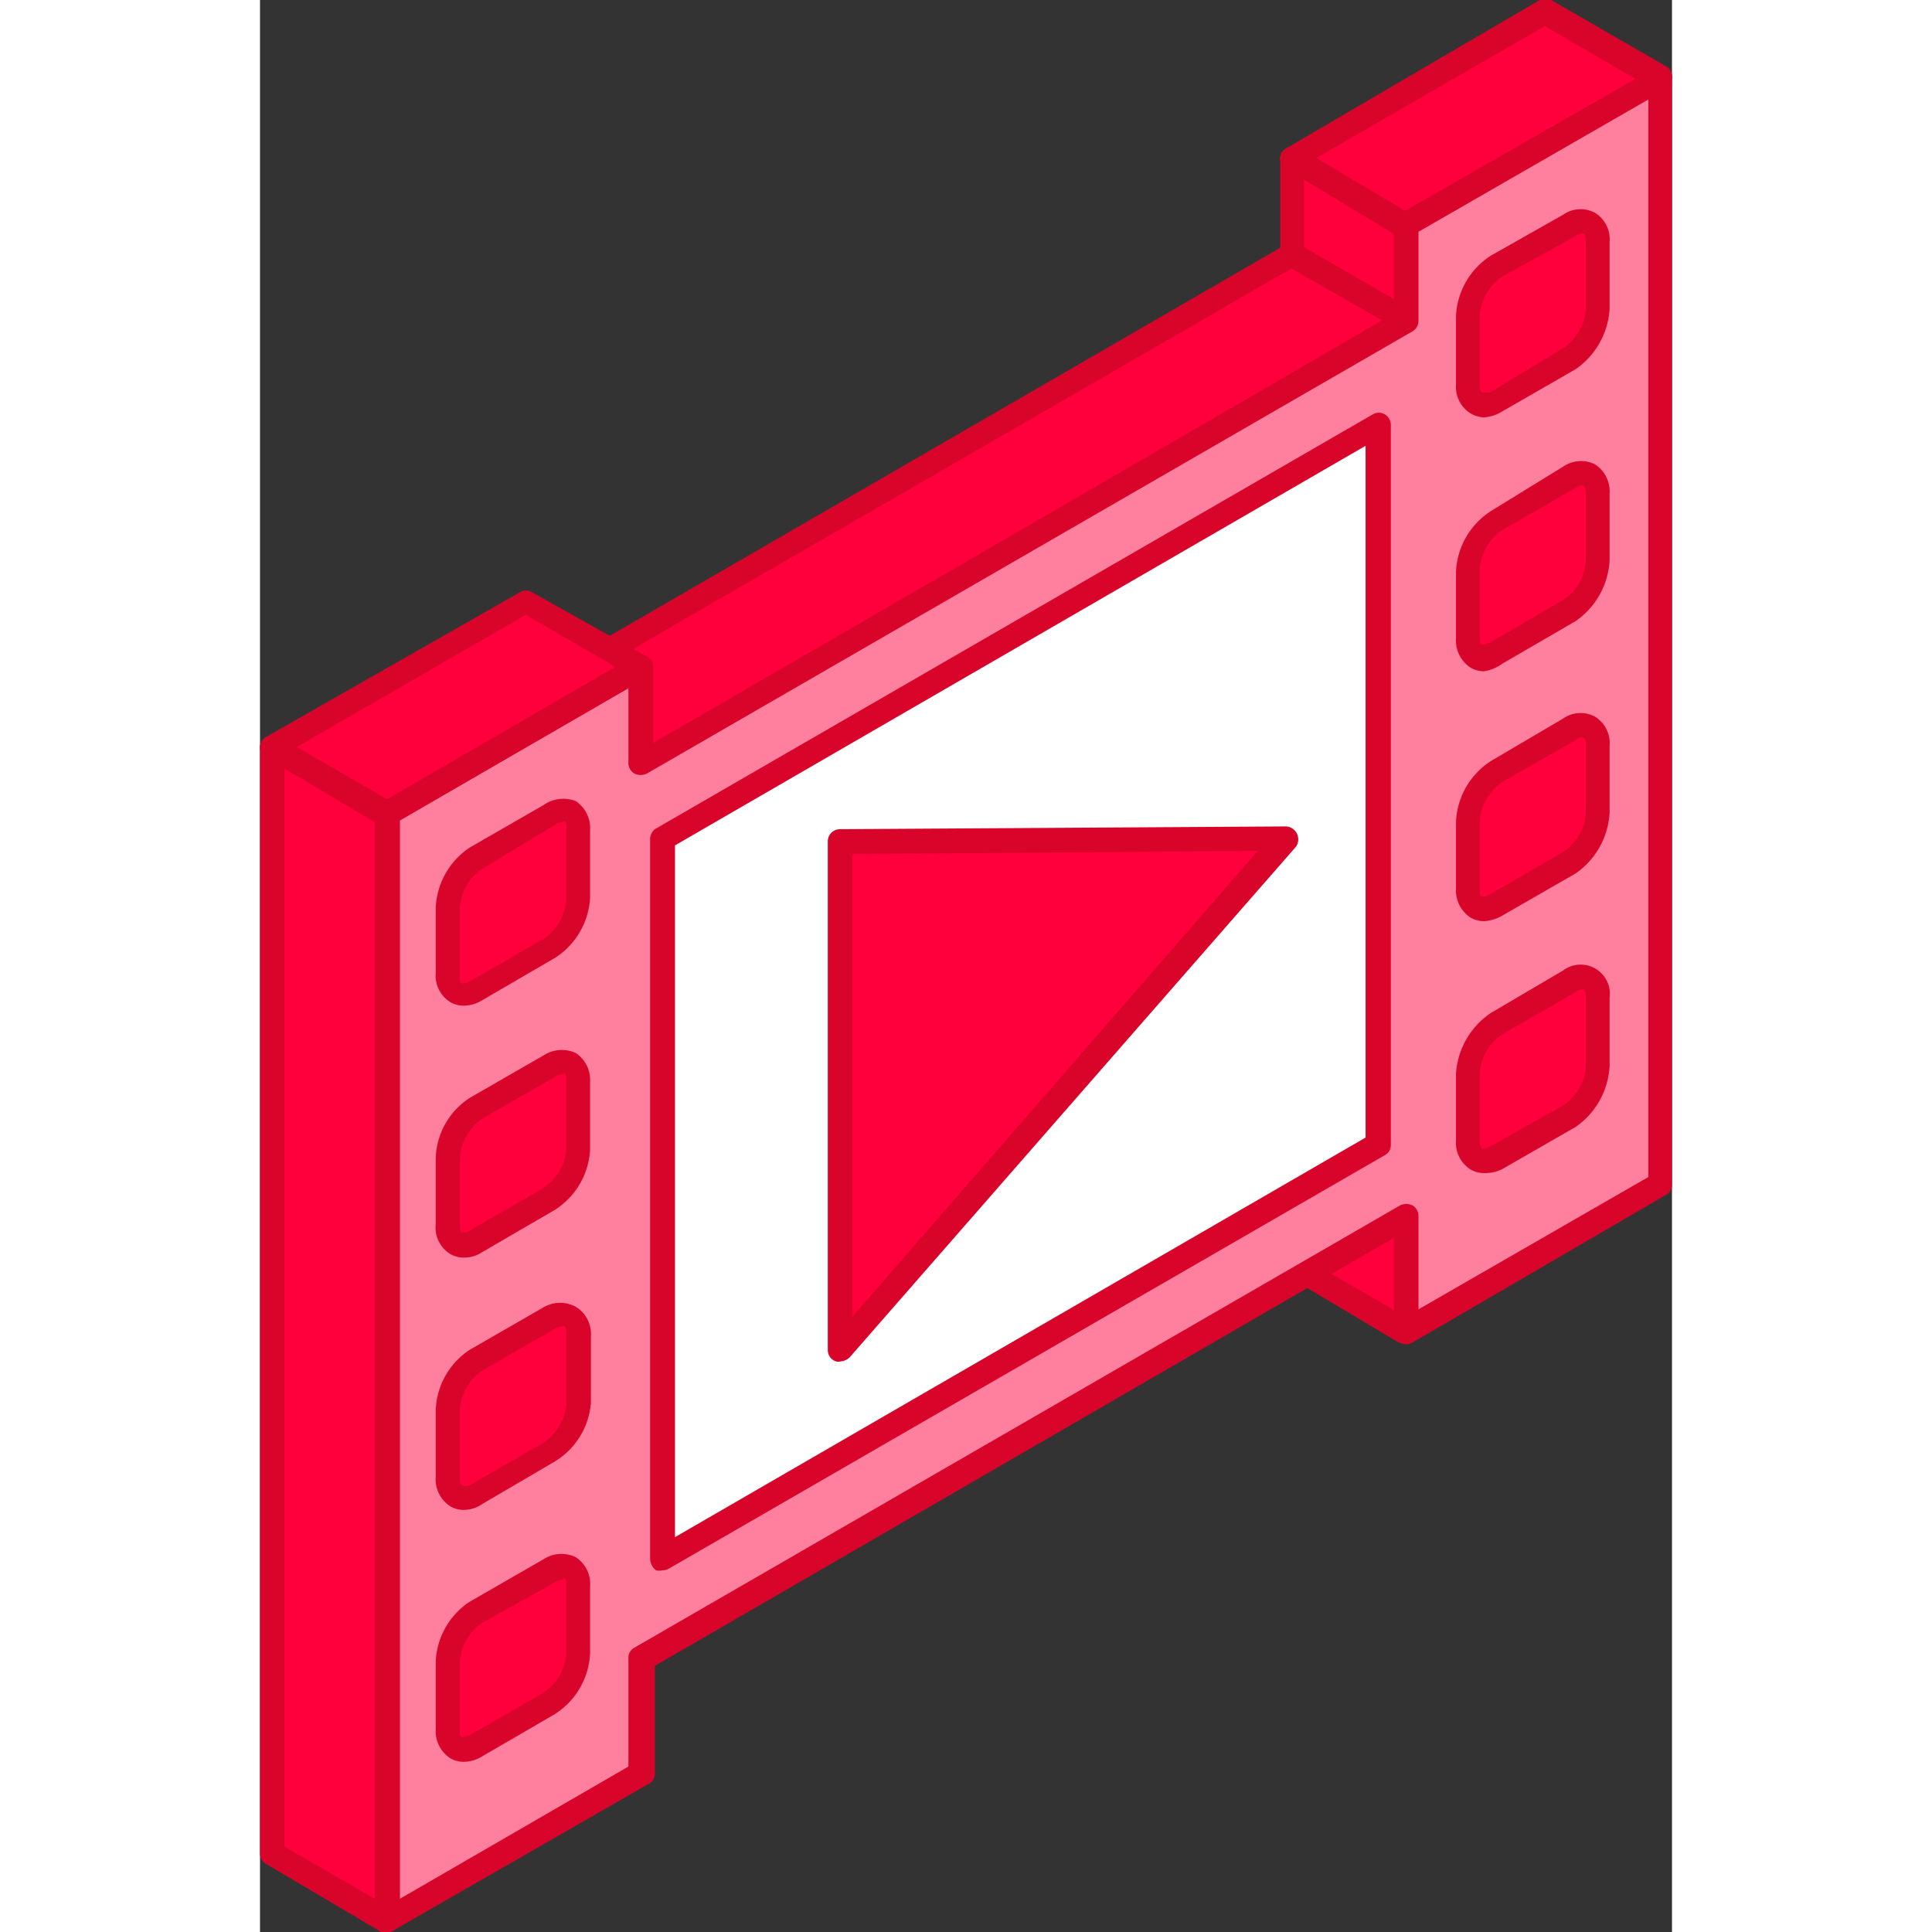 <svg xmlns="http://www.w3.org/2000/svg" viewBox="0 0 35.76 48.93" width="1000px" height="1000px"><rect x="0" y="0" width="35.76" height="48.93" fill="#333333" stroke="none"/><defs><style>.cls-1{fill:#ff003d;}.cls-1,.cls-2,.cls-3,.cls-4{fill-rule:evenodd;}.cls-2{fill:#d90429;}.cls-3{fill:#ff809e;}.cls-4{fill:#fff;}</style></defs><g id="Layer_2" data-name="Layer 2"><g id="Layer_1-2" data-name="Layer 1"><polygon class="cls-1" points="29.03 30.82 26.12 29.14 26.12 32.04 29.03 33.72 29.03 30.82"/><path class="cls-2" d="M26.44,31.86l2.28,1.32V31l-2.28-1.33v2.19ZM29,34a.32.32,0,0,1-.16,0L26,32.31a.32.32,0,0,1-.16-.27v-2.9a.32.32,0,0,1,.16-.27.3.3,0,0,1,.29,0l2.91,1.68a.31.31,0,0,1,.15.27v2.9a.28.28,0,0,1-.15.26A.34.34,0,0,1,29,34Z"/><polygon class="cls-1" points="29.03 5.69 26.12 4.01 26.12 6.44 29.03 8.12 29.03 5.69"/><path class="cls-2" d="M26.44,6.26l2.28,1.33V5.87L26.44,4.55V6.26ZM29,8.43a.47.47,0,0,1-.16,0L26,6.71a.32.32,0,0,1-.16-.27V4A.3.3,0,0,1,26,3.75a.26.26,0,0,1,.29,0l2.91,1.68a.28.28,0,0,1,.15.26V8.12a.31.31,0,0,1-.15.27A.53.53,0,0,1,29,8.43Z"/><polygon class="cls-1" points="29.03 8.12 26.12 6.44 6.73 17.64 9.64 19.32 29.03 8.12"/><path class="cls-2" d="M7.36,17.64,9.64,19,28.43,8.12,26.12,6.8,7.36,17.64Zm2.28,2a.53.53,0,0,1-.16,0l-2.9-1.68a.31.31,0,0,1,0-.54L26,6.18a.26.26,0,0,1,.29,0l2.91,1.67a.32.32,0,0,1,0,.54L9.8,19.59A.47.47,0,0,1,9.64,19.63Z"/><polygon class="cls-1" points="35.48 1.99 32.54 0.31 26.12 4.01 29.03 5.69 35.48 1.99"/><path class="cls-2" d="M26.75,4,29,5.34,34.84,2,32.54.66,26.75,4ZM29,6a.32.32,0,0,1-.16,0L26,4.28A.29.29,0,0,1,25.83,4,.3.3,0,0,1,26,3.75L32.41,0a.3.3,0,0,1,.29,0l2.91,1.68a.29.29,0,0,1,.15.27.29.29,0,0,1-.15.26L29.19,6A.34.34,0,0,1,29,6Z"/><polygon class="cls-3" points="9.64 44.91 9.64 42.02 29.03 30.82 29.03 33.72 35.48 30.01 35.48 1.99 29.03 5.69 29.03 8.12 9.64 19.32 9.64 16.89 3.22 20.6 3.22 48.62 9.64 44.91"/><path class="cls-2" d="M3.54,20.78V48.09l5.79-3.35V42a.29.29,0,0,1,.15-.27l19.39-11.2a.36.36,0,0,1,.32,0,.31.31,0,0,1,.15.27v2.36l5.82-3.35V2.52L29.34,5.87V8.12a.31.31,0,0,1-.15.27L9.8,19.59a.36.36,0,0,1-.32,0,.31.31,0,0,1-.15-.27v-1.9L3.54,20.78ZM3.22,48.93a.28.28,0,0,1-.15,0,.29.29,0,0,1-.16-.27v-28a.3.3,0,0,1,.16-.27l6.41-3.7a.31.31,0,0,1,.32,0,.29.29,0,0,1,.16.26v1.89L28.72,7.94V5.69a.32.32,0,0,1,.15-.26l6.45-3.71a.26.26,0,0,1,.29,0,.29.29,0,0,1,.15.27V30a.28.28,0,0,1-.15.26L29.19,34a.31.31,0,0,1-.32,0,.32.32,0,0,1-.15-.26V31.35L10,42.19v2.72a.29.29,0,0,1-.16.27L3.38,48.89A.29.29,0,0,1,3.22,48.93Z"/><polygon class="cls-4" points="10.19 21.23 28.35 10.76 28.35 28.99 10.19 39.46 10.19 21.23"/><path class="cls-2" d="M10.51,21.41V38.93L28,28.81V11.29L10.51,21.41Zm-.32,18.36a.34.34,0,0,1-.16,0,.39.39,0,0,1-.15-.27V21.23A.35.35,0,0,1,10,21L28.19,10.49a.3.3,0,0,1,.29,0,.32.32,0,0,1,.16.27V29a.29.29,0,0,1-.16.26L10.35,39.73A.32.32,0,0,1,10.19,39.77Z"/><polygon class="cls-1" points="14.7 21.33 25.99 21.23 14.7 34.17 14.7 21.33"/><path class="cls-2" d="M15,21.63V33.35l10.27-11.8L15,21.63ZM14.7,34.48a.18.18,0,0,1-.11,0,.3.3,0,0,1-.21-.29V21.33A.31.31,0,0,1,14.7,21L26,20.93a.33.33,0,0,1,.24.51L14.93,34.38A.37.37,0,0,1,14.7,34.48Z"/><path class="cls-1" d="M33.9,27a1.65,1.65,0,0,1-.73,1.27L31.31,29.3c-.42.24-.74.05-.74-.42h0V27.19a1.58,1.58,0,0,1,.74-1.27c.63-.35,1.23-.71,1.86-1.07.39-.23.73-.05.73.42h0Z"/><path class="cls-2" d="M33.48,25.06a.24.24,0,0,0-.15.06l-1.86,1.07a1.3,1.3,0,0,0-.58,1v1.69a.34.34,0,0,0,.05.21.29.29,0,0,0,.21-.05L33,28a1.3,1.3,0,0,0,.58-1V25.27a.34.34,0,0,0-.05-.21ZM31,29.71a.69.69,0,0,1-.34-.09.8.8,0,0,1-.37-.74V27.19a2,2,0,0,1,.89-1.54L33,24.58a.74.74,0,0,1,1.18.69V27a2,2,0,0,1-.86,1.54l-1.86,1.07A1,1,0,0,1,31,29.71Z"/><path class="cls-1" d="M33.9,7.82a1.68,1.68,0,0,1-.73,1.27l-1.86,1.07c-.42.23-.74,0-.74-.43h0V8a1.61,1.61,0,0,1,.74-1.27c.63-.35,1.23-.71,1.86-1.07.39-.23.73,0,.73.43Z"/><path class="cls-2" d="M33.48,5.91a.33.33,0,0,0-.15.06L31.47,7a1.3,1.3,0,0,0-.58,1V9.73a.34.34,0,0,0,.05.21s.11,0,.21,0L33,8.82a1.3,1.3,0,0,0,.58-1V6.13a.34.34,0,0,0-.05-.21ZM31,10.57a.7.7,0,0,1-.34-.1.79.79,0,0,1-.37-.74V8a1.92,1.92,0,0,1,.89-1.53L33,5.44a.77.77,0,0,1,.81-.05.79.79,0,0,1,.37.74V7.82a2,2,0,0,1-.86,1.53l-1.86,1.07A1,1,0,0,1,31,10.57Z"/><path class="cls-1" d="M33.9,20.58a1.65,1.65,0,0,1-.73,1.27c-.63.36-1.23.72-1.86,1.07-.42.23-.74,0-.74-.42h0V20.81a1.58,1.58,0,0,1,.74-1.27c.63-.36,1.23-.72,1.86-1.07.39-.24.73,0,.73.42h0Z"/><path class="cls-2" d="M33.48,18.67a.27.27,0,0,0-.15.07L31.47,19.8a1.3,1.3,0,0,0-.58,1V22.5c0,.12,0,.19.05.2s.11,0,.21-.05L33,21.58a1.28,1.28,0,0,0,.58-1V18.89a.34.34,0,0,0-.05-.21ZM31,23.33a.69.69,0,0,1-.34-.09.82.82,0,0,1-.37-.74V20.81a1.93,1.93,0,0,1,.89-1.54L33,18.2a.77.77,0,0,1,.81-.05.79.79,0,0,1,.37.74v1.69a2,2,0,0,1-.86,1.54l-1.86,1.07A1.05,1.05,0,0,1,31,23.33Z"/><path class="cls-1" d="M33.9,14.2a1.66,1.66,0,0,1-.73,1.27c-.63.35-1.23.71-1.86,1.07-.42.23-.74,0-.74-.42h0v-1.7a1.61,1.61,0,0,1,.74-1.27l1.86-1.06c.39-.24.73-.05.73.42h0Z"/><path class="cls-2" d="M33.48,12.29a.33.33,0,0,0-.15.06l-1.86,1.07a1.3,1.3,0,0,0-.58,1v1.7c0,.12,0,.19.05.2s.11,0,.21-.05L33,15.2a1.28,1.28,0,0,0,.58-1V12.51a.34.34,0,0,0-.05-.21ZM31,17a.69.69,0,0,1-.34-.09.82.82,0,0,1-.37-.74v-1.7a1.93,1.93,0,0,1,.89-1.53L33,11.82a.8.8,0,0,1,.81-.06.82.82,0,0,1,.37.75V14.2a2,2,0,0,1-.86,1.53l-1.86,1.08A1.05,1.05,0,0,1,31,17Z"/><polygon class="cls-1" points="3.22 20.6 0.31 18.92 0.31 46.94 3.22 48.62 3.22 20.6"/><path class="cls-2" d="M.62,46.77l2.29,1.32V20.78L.62,19.45V46.77Zm2.6,2.16a.28.28,0,0,1-.15,0L.16,47.21A.29.29,0,0,1,0,46.94v-28a.29.29,0,0,1,.16-.26.27.27,0,0,1,.3,0l2.92,1.67a.37.37,0,0,1,.16.27v28a.35.35,0,0,1-.16.27A.29.29,0,0,1,3.22,48.93Z"/><polygon class="cls-1" points="9.64 16.89 6.73 15.21 0.31 18.92 3.22 20.6 9.64 16.89"/><path class="cls-2" d="M.93,18.92l2.29,1.32L9,16.89,6.73,15.57.93,18.92Zm2.29,2a.42.42,0,0,1-.15,0L.16,19.19A.3.3,0,0,1,0,18.92a.29.29,0,0,1,.16-.26L6.58,15a.29.29,0,0,1,.31,0L9.8,16.63a.29.29,0,0,1,.16.26.3.3,0,0,1-.16.27L3.38,20.87A.42.42,0,0,1,3.22,20.91Z"/><path class="cls-1" d="M8.07,22.72A1.57,1.57,0,0,1,7.34,24L5.48,25.06c-.4.24-.74.05-.74-.42V23a1.65,1.65,0,0,1,.74-1.27l1.86-1.07c.42-.23.73,0,.73.42Z"/><path class="cls-2" d="M7.68,20.82a.41.41,0,0,0-.19.06L5.63,22a1.3,1.3,0,0,0-.57,1v1.69c0,.12,0,.19.05.21s.1,0,.21-.05l1.86-1.07a1.33,1.33,0,0,0,.58-1V21c0-.12,0-.19-.06-.2ZM5.16,25.47a.67.67,0,0,1-.34-.09.79.79,0,0,1-.37-.74V23a1.93,1.93,0,0,1,.87-1.54l1.86-1.07A.87.87,0,0,1,8,20.29a.83.83,0,0,1,.36.74v1.69a1.93,1.93,0,0,1-.89,1.54L5.63,25.33A.92.92,0,0,1,5.16,25.47Z"/><path class="cls-1" d="M8.07,41.87a1.57,1.57,0,0,1-.73,1.27L5.48,44.21c-.4.23-.74,0-.74-.42V42.1a1.63,1.63,0,0,1,.74-1.27c.62-.36,1.23-.72,1.86-1.07.42-.24.73,0,.73.42Z"/><path class="cls-2" d="M7.68,40a.41.41,0,0,0-.19.06L5.63,41.1a1.28,1.28,0,0,0-.57,1v1.69c0,.12,0,.19.05.2s.1,0,.21-.05l1.86-1.07a1.31,1.31,0,0,0,.58-1V40.18c0-.12,0-.19-.06-.21ZM5.16,44.62a.67.67,0,0,1-.34-.09.82.82,0,0,1-.37-.74V42.1a1.91,1.91,0,0,1,.87-1.54l1.86-1.07A.83.83,0,0,1,8,39.44a.81.81,0,0,1,.36.74v1.69a1.93,1.93,0,0,1-.89,1.54L5.63,44.48A.92.92,0,0,1,5.16,44.62Z"/><path class="cls-1" d="M8.07,35.49a1.58,1.58,0,0,1-.73,1.27c-.63.35-1.24.71-1.86,1.07-.4.23-.74,0-.74-.43h0V35.71a1.66,1.66,0,0,1,.74-1.27l1.86-1.07c.42-.23.73,0,.73.43h0Z"/><path class="cls-2" d="M7.68,33.58a.41.41,0,0,0-.19.06L5.63,34.71a1.32,1.32,0,0,0-.57,1V37.4c0,.12,0,.2.05.21a.23.23,0,0,0,.21,0l1.86-1.07a1.33,1.33,0,0,0,.58-1V33.8c0-.12,0-.19-.06-.21ZM5.16,38.24a.67.67,0,0,1-.34-.09.82.82,0,0,1-.37-.75V35.71a1.91,1.91,0,0,1,.87-1.53l1.86-1.07a.83.83,0,0,1,.84,0,.81.81,0,0,1,.36.74v1.69A1.92,1.92,0,0,1,7.49,37L5.63,38.09A.84.84,0,0,1,5.16,38.24Z"/><path class="cls-1" d="M8.07,29.11a1.57,1.57,0,0,1-.73,1.26L5.48,31.45c-.4.23-.74,0-.74-.43h0V29.33a1.65,1.65,0,0,1,.74-1.27L7.34,27c.42-.23.73,0,.73.42h0Z"/><path class="cls-2" d="M7.68,27.2a.41.41,0,0,0-.19.06L5.63,28.33a1.32,1.32,0,0,0-.57,1V31c0,.12,0,.19.05.21a.23.23,0,0,0,.21-.05l1.86-1.07a1.33,1.33,0,0,0,.58-1v-1.7c0-.11,0-.19-.06-.2s0,0,0,0ZM5.16,31.85a.67.67,0,0,1-.34-.09A.79.79,0,0,1,4.45,31V29.33a1.89,1.89,0,0,1,.87-1.53l1.86-1.07A.85.85,0,0,1,8,26.67a.83.83,0,0,1,.36.74v1.7a1.93,1.93,0,0,1-.89,1.53L5.63,31.71A.83.83,0,0,1,5.16,31.85Z"/></g></g></svg>
